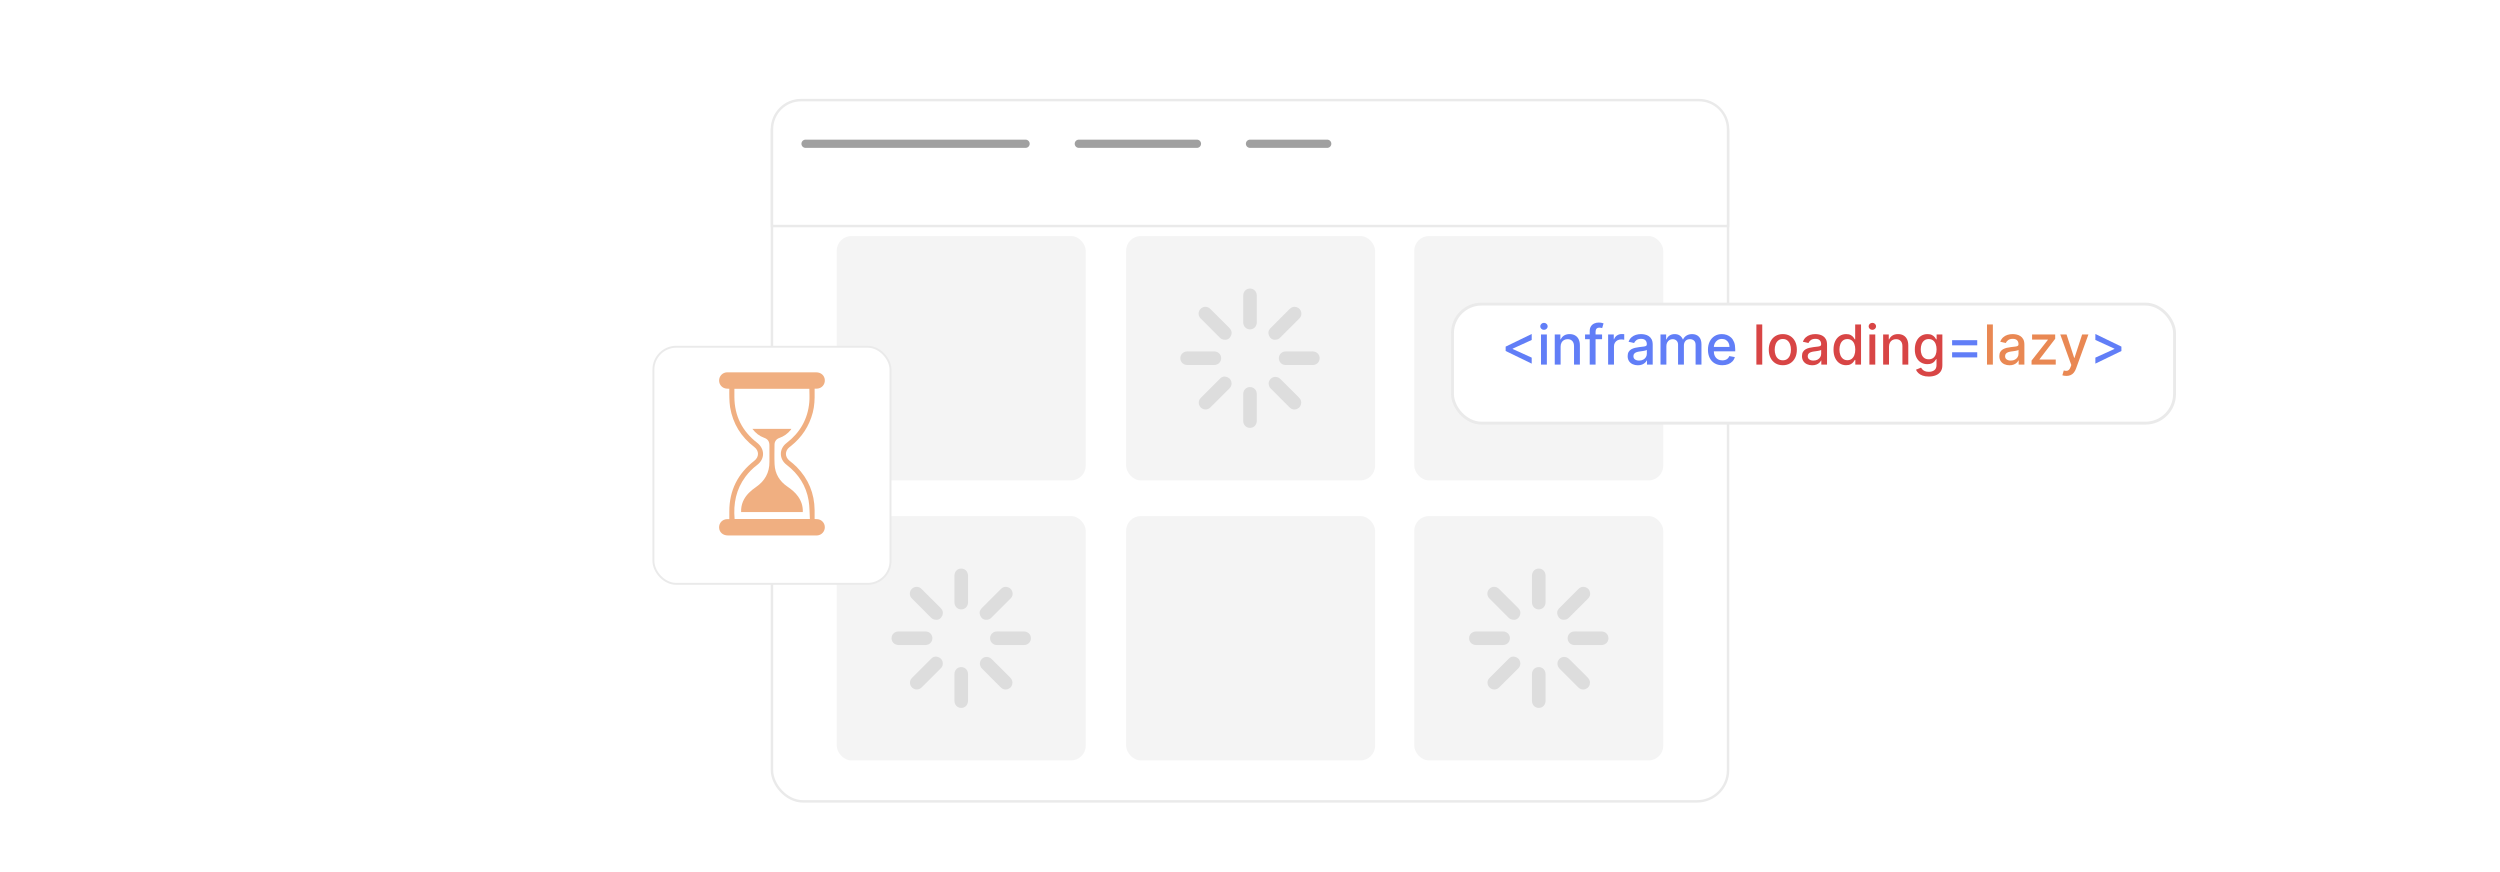 <?xml version="1.0" encoding="UTF-8"?><svg id="Layer_1" xmlns="http://www.w3.org/2000/svg" xmlns:xlink="http://www.w3.org/1999/xlink" viewBox="0 0 860 300"><defs><clipPath id="clippath"><rect width="860" height="300" fill="none"/></clipPath><filter id="drop-shadow-1" filterUnits="userSpaceOnUse"><feOffset dx="0" dy="5.111"/><feGaussianBlur result="blur" stdDeviation="4.089"/><feFlood flood-color="#444" flood-opacity=".09"/><feComposite in2="blur" operator="in"/><feComposite in="SourceGraphic"/></filter><filter id="drop-shadow-2" filterUnits="userSpaceOnUse"><feOffset dx="0" dy="5"/><feGaussianBlur result="blur-2" stdDeviation="4"/><feFlood flood-color="#444" flood-opacity=".09"/><feComposite in2="blur-2" operator="in"/><feComposite in="SourceGraphic"/></filter><filter id="drop-shadow-3" filterUnits="userSpaceOnUse"><feOffset dx="0" dy="3.927"/><feGaussianBlur result="blur-3" stdDeviation="3.142"/><feFlood flood-color="#444" flood-opacity=".09"/><feComposite in2="blur-3" operator="in"/><feComposite in="SourceGraphic"/></filter><filter id="drop-shadow-4" filterUnits="userSpaceOnUse"><feOffset dx="0" dy="5"/><feGaussianBlur result="blur-4" stdDeviation="4"/><feFlood flood-color="#444" flood-opacity=".09"/><feComposite in2="blur-4" operator="in"/><feComposite in="SourceGraphic"/></filter></defs><g clip-path="url(#clippath)"><g><g><rect x="265.557" y="29.438" width="328.886" height="241.125" rx="10.7" ry="10.7" fill="#fff" filter="url(#drop-shadow-1)" stroke="#eaeaea" stroke-miterlimit="10" stroke-width=".85"/><rect x="287.842" y="81.201" width="85.644" height="84.05" rx="5.047" ry="5.047" fill="#f4f4f4"/><rect x="387.389" y="81.201" width="85.644" height="84.05" rx="5.047" ry="5.047" fill="#f4f4f4"/><rect x="486.513" y="81.201" width="85.644" height="84.05" rx="5.047" ry="5.047" fill="#f4f4f4"/><rect x="287.842" y="177.529" width="85.644" height="84.05" rx="5.047" ry="5.047" fill="#f4f4f4"/><rect x="387.389" y="177.529" width="85.644" height="84.05" rx="5.047" ry="5.047" fill="#f4f4f4"/><rect x="486.513" y="177.529" width="85.644" height="84.05" rx="5.047" ry="5.047" fill="#f4f4f4"/><path d="m275.557,29.438h308.886c5.519,0,10,4.481,10,10v33.319h-328.886v-33.319c0-5.519,4.481-10,10-10Z" fill="#fff" filter="url(#drop-shadow-2)" stroke="#eaeaea" stroke-miterlimit="10" stroke-width=".85"/><line x1="277.108" y1="49.454" x2="352.793" y2="49.454" fill="none" stroke="#a0a0a0" stroke-linecap="round" stroke-miterlimit="10" stroke-width="2.835"/><line x1="371.116" y1="49.454" x2="411.747" y2="49.454" fill="none" stroke="#a0a0a0" stroke-linecap="round" stroke-miterlimit="10" stroke-width="2.835"/><line x1="430" y1="49.454" x2="456.56" y2="49.454" fill="none" stroke="#a0a0a0" stroke-linecap="round" stroke-miterlimit="10" stroke-width="2.835"/></g><g><rect x="224.777" y="115.359" width="81.56" height="81.56" rx="7.854" ry="7.854" fill="#fff" filter="url(#drop-shadow-3)" stroke="#eaeaea" stroke-miterlimit="10" stroke-width=".668"/><g><path d="m250.882,178.582c0-.962-.002-1.837 0-2.713.022-7.184,2.92-12.947,8.574-17.341,1.722-1.338,1.734-3.446-.001-4.772-4.554-3.479-7.357-8.03-8.307-13.689-.183-1.093-.211-2.215-.258-3.326-.041-.983-.009-1.97-.009-3.008-.313-.015-.598-.027-.882-.043-1.477-.081-2.619-1.285-2.629-2.77-.01-1.504,1.146-2.751,2.63-2.834.109-.006.219-.006.329-.006,10.149-0,20.298-.002,30.447.001,1.618.001,2.838,1.066,2.957,2.561.13,1.623-1.054,2.975-2.674,3.049-.252.011-.504.002-.831.002,0,.466-.006.879.001,1.292.043,2.343-.042,4.671-.645,6.955-1.231,4.657-3.738,8.476-7.493,11.482-.171.137-.348.267-.52.402-1.618,1.273-1.609,3.346-.009,4.635.866.697,1.741,1.398,2.515,2.192,4.018,4.118,6.084,9.064,6.149,14.83.011,1.003.002,2.007.002,3.064.313.015.598.027.882.042,1.476.079,2.618,1.283,2.629,2.77.011,1.479-1.12,2.722-2.577,2.832-.145.011-.292.009-.438.009-10.113 0-20.225.001-30.338-.001-1.726-0-2.982-1.142-3.017-2.728-.035-1.589,1.138-2.829,2.735-2.887.234-.009.468-.001.776-.001Zm1.82-.046h25.9c-.133-2.141-.086-4.261-.427-6.316-.848-5.105-3.475-9.186-7.583-12.322-2.617-1.997-2.642-5.49-.047-7.479,4.634-3.552,7.327-8.202,7.854-14.034.138-1.532.021-3.087.021-4.642h-25.791c0,.991-.007,1.939.001,2.888.059,6.493,2.707,11.707,7.809,15.674,2.721,2.116,2.751,5.584-0,7.658-1.527,1.151-2.858,2.494-3.999,4.027-3.218,4.321-4.199,9.227-3.736,14.545Z" fill="#f0af81"/><path d="m254.944,176.154c-.098-2.627.89-4.786,2.657-6.592.734-.75,1.58-1.41,2.446-2.007,3.05-2.102,4.668-4.939,4.638-8.68-.015-1.881,0-3.762-.004-5.644-.003-1.39-.547-2.179-1.853-2.645-1.631-.582-2.904-1.621-3.995-3.046h13.392c-.071.119-.118.225-.189.313-1.058,1.305-2.356,2.268-3.958,2.817-1.02.35-1.637,1.208-1.643,2.287-.014,2.265-.086,4.534.021,6.793.155,3.263,1.718,5.803,4.393,7.63,1.416.967,2.722,2.025,3.71,3.439,1.11,1.589,1.687,3.339,1.605,5.335h-21.223Z" fill="#f0af81"/></g></g><g><path d="m520.971,213.208c-.959.017-1.518-.226-1.979-.687-2.217-2.213-4.437-4.421-6.64-6.648-.948-.959-.93-2.394-.005-3.315.926-.921,2.353-.933,3.316.019,2.216,2.192,4.417,4.398,6.613,6.609.742.747.935,1.649.525,2.621-.388.92-1.133,1.37-1.829,1.401Z" fill="#ddd"/><path d="m537.782,213.21c-.749-.027-1.497-.469-1.898-1.386-.399-.911-.267-1.787.413-2.519.732-.788,1.512-1.532,2.272-2.294,1.477-1.479,2.948-2.964,4.436-4.433.678-.669,1.5-.886,2.41-.577.887.301,1.415.945,1.569,1.869.127.758-.101,1.434-.635,1.973-2.23,2.248-4.472,4.484-6.717,6.718-.437.435-.98.655-1.851.649Z" fill="#ddd"/><path d="m522.998,228.236c.003.644-.228,1.196-.676,1.645-2.203,2.209-4.403,4.421-6.623,6.612-.941.928-2.376.912-3.286.019-.914-.897-.972-2.339-.047-3.281,2.218-2.26,4.459-4.497,6.719-6.715.727-.713,1.639-.821,2.56-.401.89.405,1.324,1.145,1.352,2.12Z" fill="#ddd"/><path d="m526.994,202.546c0-1.497-.004-2.993.001-4.49.004-1.415.991-2.459,2.323-2.467,1.355-.008,2.356,1.037,2.358,2.478.004,3.024.004,6.049 0,9.073-.002,1.447-.993,2.494-2.346,2.491-1.35-.002-2.333-1.052-2.336-2.502-.003-1.528-.001-3.055-.001-4.583Z" fill="#ddd"/><path d="m512.343,221.896c-1.496,0-2.993.003-4.489-.001-1.441-.004-2.489-1.002-2.482-2.356.007-1.332,1.05-2.324,2.464-2.326,3.04-.004,6.08-.004,9.119,0,1.411.002,2.453.997,2.458,2.331.004,1.336-1.036,2.344-2.44,2.35-1.543.006-3.087.001-4.63.002Z" fill="#ddd"/><path d="m546.277,217.213c1.528,0,3.055-.004,4.583.001,1.403.005,2.444,1.012,2.44,2.349-.004,1.317-1.038,2.328-2.411,2.331-3.102.007-6.204.01-9.306-.003-1.228-.005-2.223-.945-2.318-2.136-.098-1.224.741-2.32,1.965-2.506.443-.067.902-.033,1.353-.035,1.232-.004,2.463-.001,3.695-.001Z" fill="#ddd"/><path d="m531.677,236.504c0,1.512.004,3.024-.001,4.537-.004,1.441-1.004,2.487-2.358,2.479-1.331-.008-2.321-1.052-2.323-2.468-.004-3.04-.004-6.08 0-9.12.002-1.409,1.001-2.452,2.335-2.455,1.336-.002,2.34,1.037,2.345,2.443.006,1.528.002,3.055.002,4.583Z" fill="#ddd"/><path d="m546.957,234.838c-.032.994-.485,1.724-1.395,2.14-.901.411-1.881.221-2.626-.515-1.309-1.294-2.604-2.602-3.905-3.904-.838-.839-1.679-1.674-2.514-2.515-.986-.994-1.016-2.452-.077-3.388.937-.935,2.397-.904,3.389.084,2.099,2.092,4.191,4.191,6.291,6.282.507.505.842,1.077.836,1.816Z" fill="#ddd"/></g><g><path d="m421.636,116.88c-.959.017-1.518-.226-1.979-.687-2.217-2.213-4.437-4.421-6.64-6.648-.948-.959-.93-2.394-.005-3.315.926-.921,2.353-.933,3.316.019,2.216,2.192,4.417,4.398,6.613,6.609.742.747.935,1.649.525,2.621-.388.92-1.133,1.37-1.829,1.401Z" fill="#ddd"/><path d="m438.447,116.883c-.749-.027-1.497-.469-1.898-1.386-.399-.911-.267-1.787.413-2.519.732-.788,1.512-1.532,2.272-2.294,1.477-1.479,2.948-2.964,4.436-4.433.678-.669,1.5-.886,2.41-.577.887.301,1.415.945,1.569,1.869.127.758-.101,1.434-.635,1.973-2.23,2.248-4.472,4.484-6.717,6.718-.437.435-.98.655-1.851.649Z" fill="#ddd"/><path d="m423.663,131.909c.003.644-.228,1.196-.676,1.645-2.203,2.209-4.403,4.421-6.623,6.612-.941.928-2.376.912-3.286.019-.914-.897-.972-2.339-.047-3.281,2.218-2.26,4.459-4.497,6.719-6.715.727-.713,1.639-.821,2.56-.401.89.405,1.324,1.145,1.352,2.12Z" fill="#ddd"/><path d="m427.659,106.218c0-1.497-.004-2.993.001-4.49.004-1.415.991-2.459,2.323-2.467,1.355-.008,2.356,1.037,2.358,2.478.004,3.024.004,6.049 0,9.073-.002,1.447-.993,2.494-2.346,2.491-1.35-.002-2.333-1.052-2.336-2.502-.003-1.528-.001-3.055-.001-4.583Z" fill="#ddd"/><path d="m413.007,125.568c-1.496,0-2.993.003-4.489-.001-1.441-.004-2.489-1.002-2.482-2.356.007-1.332,1.05-2.324,2.464-2.326,3.04-.004,6.08-.004,9.119,0,1.411.002,2.453.997,2.458,2.331.004,1.336-1.036,2.344-2.44,2.35-1.543.006-3.087.001-4.63.002Z" fill="#ddd"/><path d="m446.941,120.885c1.528,0,3.055-.004,4.583.001,1.403.005,2.444,1.012,2.44,2.349-.004,1.317-1.038,2.328-2.411,2.331-3.102.007-6.204.01-9.306-.003-1.228-.005-2.223-.945-2.318-2.136-.098-1.224.741-2.32,1.965-2.506.443-.067.902-.033,1.353-.035,1.232-.004,2.463-.001,3.695-.001Z" fill="#ddd"/><path d="m432.342,140.176c0,1.512.004,3.024-.001,4.537-.004,1.441-1.004,2.487-2.358,2.479-1.331-.008-2.321-1.052-2.323-2.468-.004-3.04-.004-6.08 0-9.12.002-1.409,1.001-2.452,2.335-2.455,1.336-.002,2.34,1.037,2.345,2.443.006,1.528.002,3.055.002,4.583Z" fill="#ddd"/><path d="m447.621,138.51c-.032.994-.485,1.724-1.395,2.14-.901.411-1.881.221-2.626-.515-1.309-1.294-2.604-2.602-3.905-3.904-.838-.839-1.679-1.674-2.514-2.515-.986-.994-1.016-2.452-.077-3.388.937-.935,2.397-.904,3.389.084,2.099,2.092,4.191,4.191,6.291,6.282.507.505.842,1.077.836,1.816Z" fill="#ddd"/></g><g><path d="m322.301,213.208c-.959.017-1.518-.226-1.979-.687-2.217-2.213-4.437-4.421-6.64-6.648-.948-.959-.93-2.394-.005-3.315.926-.921,2.353-.933,3.316.019,2.216,2.192,4.417,4.398,6.613,6.609.742.747.935,1.649.525,2.621-.388.92-1.133,1.37-1.829,1.401Z" fill="#ddd"/><path d="m339.111,213.21c-.749-.027-1.497-.469-1.898-1.386-.399-.911-.267-1.787.413-2.519.732-.788,1.512-1.532,2.272-2.294,1.477-1.479,2.948-2.964,4.436-4.433.678-.669,1.5-.886,2.41-.577.887.301,1.415.945,1.569,1.869.127.758-.101,1.434-.635,1.973-2.23,2.248-4.472,4.484-6.717,6.718-.437.435-.98.655-1.851.649Z" fill="#ddd"/><path d="m324.327,228.236c.003.644-.228,1.196-.676,1.645-2.203,2.209-4.403,4.421-6.623,6.612-.941.928-2.376.912-3.286.019-.914-.897-.972-2.339-.047-3.281,2.218-2.26,4.459-4.497,6.719-6.715.727-.713,1.639-.821,2.56-.401.89.405,1.324,1.145,1.352,2.12Z" fill="#ddd"/><path d="m328.323,202.546c0-1.497-.004-2.993.001-4.49.004-1.415.991-2.459,2.323-2.467,1.355-.008,2.356,1.037,2.358,2.478.004,3.024.004,6.049 0,9.073-.002,1.447-.993,2.494-2.346,2.491-1.35-.002-2.333-1.052-2.336-2.502-.003-1.528-.001-3.055-.001-4.583Z" fill="#ddd"/><path d="m313.672,221.896c-1.496,0-2.993.003-4.489-.001-1.441-.004-2.489-1.002-2.482-2.356.007-1.332,1.05-2.324,2.464-2.326,3.04-.004,6.08-.004,9.119,0,1.411.002,2.453.997,2.458,2.331.004,1.336-1.036,2.344-2.44,2.35-1.543.006-3.087.001-4.63.002Z" fill="#ddd"/><path d="m347.606,217.213c1.528,0,3.055-.004,4.583.001,1.403.005,2.444,1.012,2.44,2.349-.004,1.317-1.038,2.328-2.411,2.331-3.102.007-6.204.01-9.306-.003-1.228-.005-2.223-.945-2.318-2.136-.098-1.224.741-2.32,1.965-2.506.443-.067.902-.033,1.353-.035,1.232-.004,2.463-.001,3.695-.001Z" fill="#ddd"/><path d="m333.006,236.504c0,1.512.004,3.024-.001,4.537-.004,1.441-1.004,2.487-2.358,2.479-1.331-.008-2.321-1.052-2.323-2.468-.004-3.04-.004-6.08 0-9.12.002-1.409,1.001-2.452,2.335-2.455,1.336-.002,2.34,1.037,2.345,2.443.006,1.528.002,3.055.002,4.583Z" fill="#ddd"/><path d="m348.286,234.838c-.032.994-.485,1.724-1.395,2.14-.901.411-1.881.221-2.626-.515-1.309-1.294-2.604-2.602-3.905-3.904-.838-.839-1.679-1.674-2.514-2.515-.986-.994-1.016-2.452-.077-3.388.937-.935,2.397-.904,3.389.084,2.099,2.092,4.191,4.191,6.291,6.282.507.505.842,1.077.836,1.816Z" fill="#ddd"/></g></g><g><rect x="499.658" y="99.609" width="248.387" height="40.953" rx="10" ry="10" fill="#fff" filter="url(#drop-shadow-4)" stroke="#eaeaea" stroke-miterlimit="10"/><g><path d="m517.946,120.745v-1.512l8.96-4.345v2.058l-6.612,3.017.061-.122v.29l-.061-.114,6.612,3.009v2.065l-8.96-4.346Z" fill="#617ef7"/><path d="m531.123,113.465c-.351,0-.651-.118-.9-.354-.25-.235-.375-.518-.375-.847,0-.332.125-.617.375-.854.249-.235.55-.353.9-.353s.651.118.9.353c.25.236.375.519.375.847,0,.333-.125.618-.375.854-.249.236-.55.354-.9.354Zm-1.019,11.963v-10.363h2.018v10.363h-2.018Z" fill="#617ef7"/><path d="m536.852,119.274v6.153h-2.018v-10.363h1.937v1.687h.128c.238-.549.612-.989,1.123-1.322s1.155-.5,1.934-.5c.706,0,1.324.147,1.855.442.53.295.942.732,1.234,1.312s.439,1.298.439,2.152v6.592h-2.018v-6.349c0-.752-.195-1.34-.587-1.765-.391-.425-.929-.638-1.612-.638-.468,0-.883.102-1.245.304s-.647.498-.856.887c-.209.39-.314.858-.314,1.407Z" fill="#617ef7"/><path d="m551.114,115.064v1.619h-5.856v-1.619h5.856Zm-4.25,10.363v-11.565c0-.647.142-1.187.425-1.616s.659-.751,1.127-.965.976-.32,1.524-.32c.405,0,.751.032,1.039.098s.502.125.641.179l-.472,1.633c-.095-.026-.216-.06-.364-.098s-.329-.058-.54-.058c-.49,0-.84.122-1.049.364-.21.243-.315.594-.315,1.053v11.295h-2.017Z" fill="#617ef7"/><path d="m553.192,125.428v-10.363h1.949v1.645h.108c.189-.558.522-.997,1.002-1.318.479-.322,1.022-.482,1.63-.482.125,0,.275.004.448.014.173.009.31.019.408.033v1.93c-.081-.022-.225-.048-.432-.077s-.414-.044-.621-.044c-.477,0-.9.1-1.272.3s-.665.477-.881.83-.323.755-.323,1.204v6.329h-2.018Z" fill="#617ef7"/><path d="m563.415,125.657c-.656,0-1.25-.123-1.781-.368-.53-.245-.95-.602-1.258-1.069-.309-.468-.463-1.041-.463-1.721,0-.584.112-1.065.338-1.443.225-.378.528-.677.91-.897.383-.221.81-.387,1.282-.499.473-.112.954-.198,1.444-.257.62-.071,1.124-.132,1.511-.179s.668-.125.844-.232c.176-.108.263-.283.263-.526v-.048c0-.589-.165-1.045-.495-1.369-.331-.324-.822-.486-1.475-.486-.68,0-1.214.15-1.603.449s-.658.631-.807.995l-1.895-.432c.225-.63.555-1.14.988-1.528.435-.389.935-.673,1.501-.851.567-.178,1.163-.267,1.788-.267.414,0,.854.049,1.319.145s.902.273,1.309.529c.407.257.741.622,1.002,1.097.262.475.392,1.09.392,1.846v6.882h-1.97v-1.417h-.081c-.131.261-.326.518-.587.769s-.597.461-1.006.627c-.409.167-.899.25-1.471.25Zm.439-1.619c.558,0,1.036-.11,1.434-.331.398-.22.702-.509.911-.867.209-.357.314-.74.314-1.15v-1.336c-.071.072-.21.139-.415.199-.204.06-.438.112-.698.155s-.515.081-.762.115c-.248.033-.455.061-.621.084-.392.05-.748.133-1.069.25-.321.116-.578.284-.769.502-.191.219-.286.508-.286.867,0,.499.184.876.553,1.13.369.255.839.382,1.41.382Z" fill="#617ef7"/><path d="m571.215,125.428v-10.363h1.937v1.687h.128c.216-.571.569-1.018,1.06-1.34.49-.321,1.077-.482,1.761-.482.692,0,1.274.162,1.744.486s.817.769,1.042,1.336h.108c.247-.554.641-.995,1.181-1.326.54-.33,1.183-.496,1.93-.496.94,0,1.708.295,2.304.885.597.589.894,1.478.894,2.665v6.949h-2.018v-6.761c0-.701-.191-1.21-.573-1.524-.383-.315-.839-.473-1.37-.473-.656,0-1.167.201-1.531.604-.364.403-.547.919-.547,1.549v6.606h-2.011v-6.889c0-.562-.175-1.015-.526-1.356-.351-.342-.807-.513-1.369-.513-.383,0-.734.101-1.056.3-.322.2-.581.478-.776.834s-.293.767-.293,1.234v6.39h-2.018Z" fill="#617ef7"/><path d="m592.469,125.637c-1.022,0-1.899-.219-2.635-.657-.736-.44-1.303-1.058-1.701-1.855-.398-.799-.597-1.735-.597-2.811,0-1.062.199-1.997.597-2.807.398-.81.956-1.441,1.674-1.897.718-.454,1.558-.682,2.519-.682.585,0,1.152.098,1.701.291.548.193,1.041.497,1.478.91.435.414.78.95,1.032,1.609s.378,1.459.378,2.398v.716h-8.238v-1.512h6.261c0-.53-.107-1.002-.323-1.413-.216-.412-.519-.737-.908-.976-.389-.238-.844-.357-1.366-.357-.566,0-1.06.139-1.48.415-.421.276-.745.637-.972,1.079-.228.443-.341.924-.341,1.44v1.182c0,.692.122,1.281.367,1.768.245.485.589.856,1.029,1.109.44.255.956.382,1.545.382.383,0,.731-.056,1.046-.166.315-.109.587-.275.816-.495.23-.221.405-.493.526-.816l1.909.344c-.152.562-.426,1.054-.819,1.475-.394.42-.887.746-1.478.978-.592.232-1.266.348-2.021.348Z" fill="#617ef7"/><path d="m606.213,111.609v13.818h-2.018v-13.818h2.018Z" fill="#d84545"/><path d="m613.29,125.637c-.972,0-1.819-.223-2.544-.668-.724-.445-1.286-1.068-1.687-1.869-.4-.8-.601-1.736-.601-2.807,0-1.075.2-2.015.601-2.82.4-.805.963-1.431,1.687-1.876.725-.445,1.572-.668,2.544-.668s1.819.223,2.544.668c.724.445,1.286,1.071,1.687,1.876.4.806.601,1.745.601,2.82,0,1.07-.2,2.007-.601,2.807-.4.801-.963,1.424-1.687,1.869-.725.445-1.572.668-2.544.668Zm.007-1.693c.63,0,1.151-.166,1.565-.499.413-.333.721-.776.921-1.329.2-.554.3-1.163.3-1.829,0-.661-.1-1.27-.3-1.825-.2-.555-.508-1.002-.921-1.339-.414-.338-.935-.506-1.565-.506-.635,0-1.159.168-1.575.506-.417.337-.725.784-.925,1.339-.2.556-.3,1.164-.3,1.825,0,.666.1,1.275.3,1.829.2.553.508.996.925,1.329.416.333.94.499,1.575.499Z" fill="#d84545"/><path d="m623.384,125.657c-.656,0-1.25-.123-1.781-.368-.53-.245-.95-.602-1.258-1.069-.309-.468-.463-1.041-.463-1.721,0-.584.112-1.065.338-1.443.225-.378.528-.677.91-.897.383-.221.81-.387,1.282-.499.473-.112.954-.198,1.444-.257.62-.071,1.124-.132,1.511-.179s.668-.125.844-.232c.176-.108.263-.283.263-.526v-.048c0-.589-.165-1.045-.495-1.369-.331-.324-.822-.486-1.475-.486-.68,0-1.214.15-1.603.449s-.658.631-.807.995l-1.895-.432c.225-.63.555-1.14.988-1.528.435-.389.935-.673,1.501-.851.567-.178,1.163-.267,1.788-.267.414,0,.854.049,1.319.145s.902.273,1.309.529c.407.257.741.622,1.002,1.097.262.475.392,1.09.392,1.846v6.882h-1.97v-1.417h-.081c-.131.261-.326.518-.587.769s-.597.461-1.006.627c-.409.167-.899.25-1.471.25Zm.439-1.619c.558,0,1.036-.11,1.434-.331.398-.22.702-.509.911-.867.209-.357.314-.74.314-1.15v-1.336c-.071.072-.21.139-.415.199-.204.06-.438.112-.698.155s-.515.081-.762.115c-.248.033-.455.061-.621.084-.392.05-.748.133-1.069.25-.321.116-.578.284-.769.502-.191.219-.286.508-.286.867,0,.499.184.876.553,1.13.369.255.839.382,1.41.382Z" fill="#d84545"/><path d="m635.062,125.63c-.836,0-1.582-.215-2.236-.644-.654-.429-1.167-1.043-1.538-1.842-.371-.798-.557-1.758-.557-2.877,0-1.12.188-2.078.564-2.875.375-.796.892-1.405,1.548-1.828.657-.423,1.401-.635,2.233-.635.644,0,1.162.107,1.556.321.394.213.699.462.917.745.219.283.389.533.51.749h.121v-5.135h2.018v13.818h-1.97v-1.612h-.169c-.121.22-.296.472-.522.756-.228.283-.539.53-.935.742-.397.211-.909.316-1.539.316Zm.445-1.721c.581,0,1.072-.153,1.475-.462.402-.308.709-.736.918-1.285s.314-1.188.314-1.916c0-.72-.103-1.35-.31-1.89-.207-.539-.511-.96-.911-1.262-.4-.301-.894-.452-1.484-.452-.606,0-1.113.158-1.518.473-.405.315-.71.744-.914,1.289-.205.544-.308,1.158-.308,1.842,0,.692.103,1.315.31,1.869.207.553.514.99.921,1.312.407.322.91.482,1.508.482Z" fill="#d84545"/><path d="m644.091,113.465c-.351,0-.651-.118-.9-.354-.25-.235-.375-.518-.375-.847,0-.332.125-.617.375-.854.249-.235.55-.353.9-.353s.651.118.9.353c.25.236.375.519.375.847,0,.333-.125.618-.375.854-.249.236-.55.354-.9.354Zm-1.019,11.963v-10.363h2.018v10.363h-2.018Z" fill="#d84545"/><path d="m649.819,119.274v6.153h-2.018v-10.363h1.937v1.687h.128c.238-.549.612-.989,1.123-1.322s1.155-.5,1.934-.5c.706,0,1.324.147,1.855.442.53.295.942.732,1.234,1.312s.439,1.298.439,2.152v6.592h-2.018v-6.349c0-.752-.195-1.34-.587-1.765-.391-.425-.929-.638-1.612-.638-.468,0-.883.102-1.245.304s-.647.498-.856.887c-.209.39-.314.858-.314,1.407Z" fill="#d84545"/><path d="m663.495,129.53c-.823,0-1.53-.108-2.122-.324-.591-.216-1.073-.502-1.447-.856-.373-.355-.652-.745-.836-1.168l1.733-.715c.122.198.284.408.489.631s.483.413.837.57c.352.157.809.236,1.366.236.765,0,1.397-.185,1.895-.557.5-.371.749-.962.749-1.772v-2.038h-.128c-.121.221-.296.466-.522.736-.228.27-.539.503-.935.701-.397.198-.911.297-1.546.297-.818,0-1.555-.192-2.209-.577-.654-.384-1.172-.953-1.552-1.707-.381-.753-.57-1.681-.57-2.783,0-1.102.188-2.046.564-2.833.375-.787.892-1.392,1.548-1.812.657-.42,1.401-.631,2.233-.631.644,0,1.163.107,1.559.321.397.213.705.462.928.745s.395.533.517.749h.148v-1.68h1.977v10.593c0,.891-.207,1.621-.62,2.192-.414.571-.974.994-1.677,1.269-.704.274-1.497.412-2.379.412Zm-.021-5.931c.581,0,1.072-.137,1.475-.408.402-.273.709-.664.918-1.175.209-.51.314-1.123.314-1.838,0-.697-.103-1.312-.31-1.842-.207-.531-.511-.946-.911-1.245s-.894-.449-1.484-.449c-.606,0-1.113.156-1.518.47-.405.312-.71.736-.914,1.272-.205.535-.308,1.134-.308,1.795,0,.679.103,1.275.31,1.788s.514.913.921,1.2c.407.288.91.433,1.508.433Z" fill="#d84545"/><path d="m671.524,118.795v-1.774h8.644v1.774h-8.644Zm0,4.156v-1.774h8.644v1.774h-8.644Z" fill="#617ef7"/><path d="m685.545,111.609v13.818h-2.018v-13.818h2.018Z" fill="#e98853"/><path d="m691.273,125.657c-.656,0-1.25-.123-1.781-.368-.53-.245-.95-.602-1.258-1.069-.309-.468-.463-1.041-.463-1.721,0-.584.112-1.065.338-1.443.225-.378.528-.677.91-.897.383-.221.81-.387,1.282-.499.473-.112.954-.198,1.444-.257.62-.071,1.124-.132,1.511-.179s.668-.125.844-.232c.176-.108.263-.283.263-.526v-.048c0-.589-.165-1.045-.495-1.369-.331-.324-.822-.486-1.475-.486-.68,0-1.214.15-1.603.449s-.658.631-.807.995l-1.895-.432c.225-.63.555-1.14.988-1.528.435-.389.935-.673,1.501-.851.567-.178,1.163-.267,1.788-.267.414,0,.854.049,1.319.145s.902.273,1.309.529c.407.257.741.622,1.002,1.097.262.475.392,1.09.392,1.846v6.882h-1.97v-1.417h-.081c-.131.261-.326.518-.587.769s-.597.461-1.006.627c-.409.167-.899.25-1.471.25Zm.439-1.619c.558,0,1.036-.11,1.434-.331.398-.22.702-.509.911-.867.209-.357.314-.74.314-1.15v-1.336c-.071.072-.21.139-.415.199-.204.06-.438.112-.698.155s-.515.081-.762.115c-.248.033-.455.061-.621.084-.392.05-.748.133-1.069.25-.321.116-.578.284-.769.502-.191.219-.286.508-.286.867,0,.499.184.876.553,1.13.369.255.839.382,1.41.382Z" fill="#e98853"/><path d="m698.856,125.428v-1.383l5.613-7.132v-.095h-5.432v-1.754h7.948v1.471l-5.397,7.044v.095h5.587v1.754h-8.319Z" fill="#e98853"/><path d="m710.826,129.314c-.302,0-.576-.024-.823-.071-.248-.047-.433-.098-.554-.151l.486-1.653c.368.099.696.142.984.128s.543-.121.766-.323c.223-.203.42-.533.591-.992l.25-.689-3.792-10.498h2.159l2.624,8.042h.108l2.624-8.042h2.166l-4.271,11.746c-.198.54-.45.998-.756,1.373-.306.376-.67.658-1.093.847-.423.19-.913.284-1.471.284Z" fill="#e98853"/><path d="m729.765,120.745l-8.96,4.346v-2.065l6.612-3.009-.067.114v-.29l.067.122-6.612-3.017v-2.058l8.96,4.345v1.512Z" fill="#617ef7"/></g></g></g></svg>